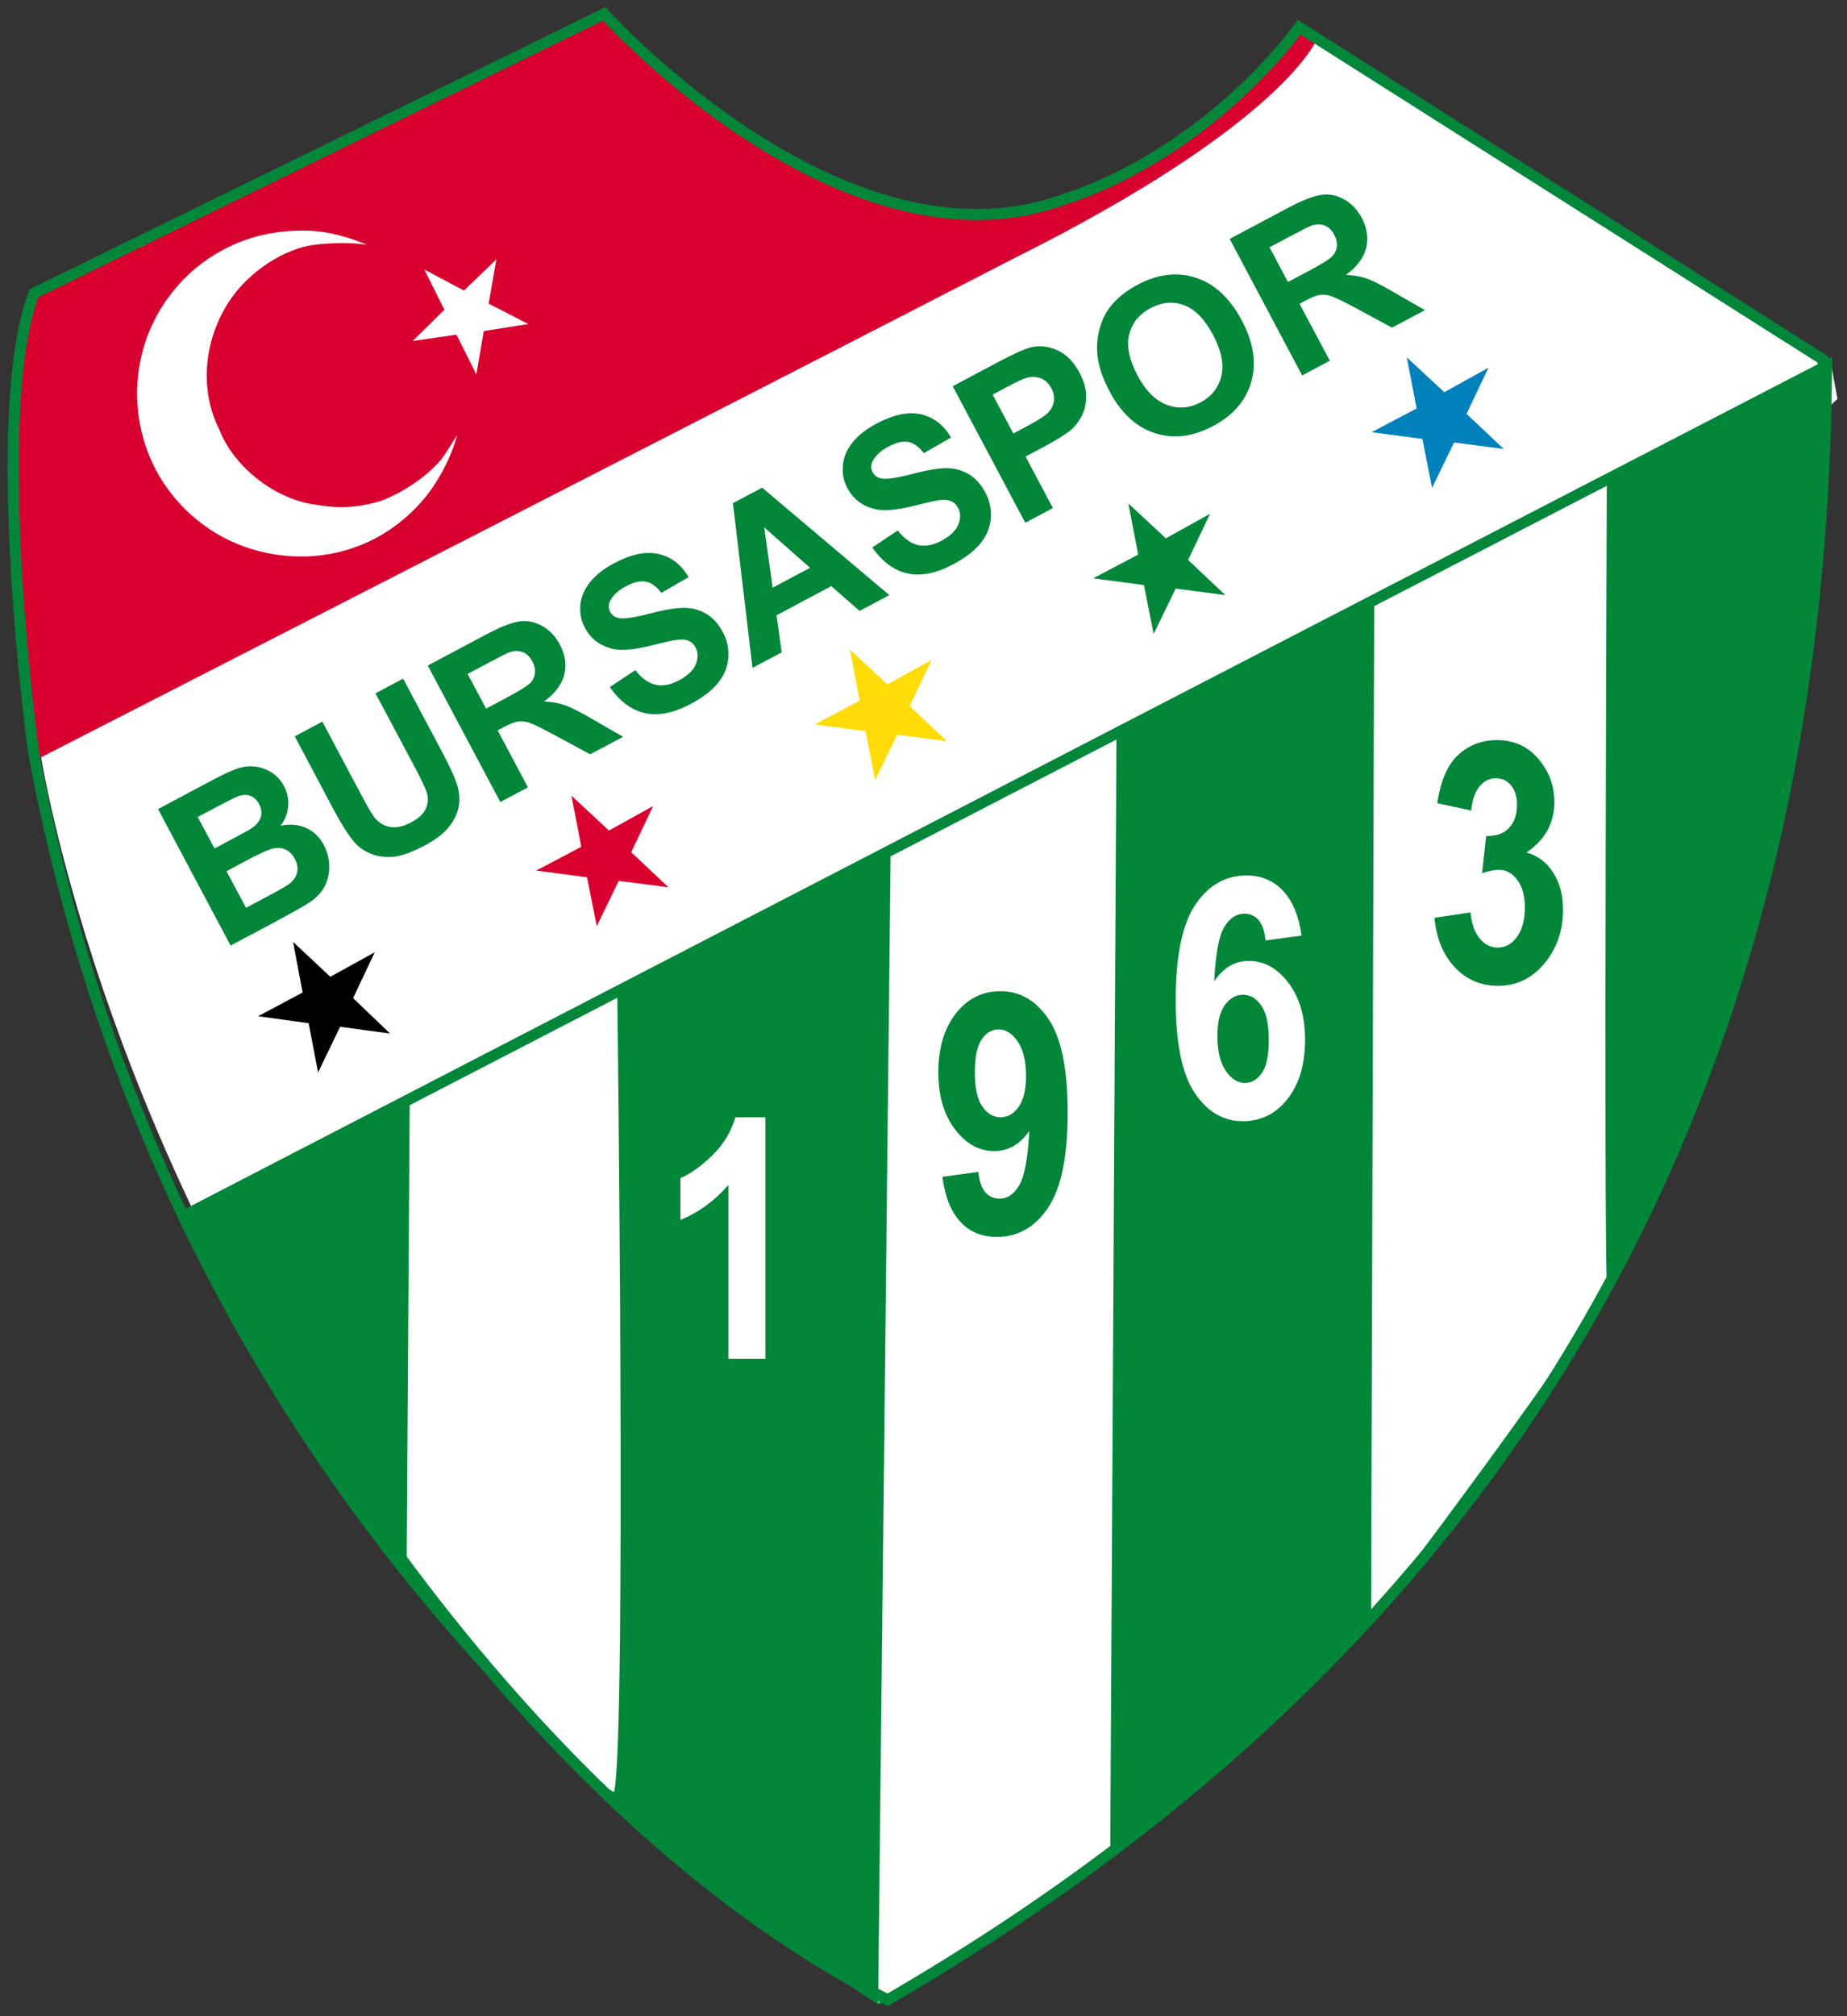 <?xml version="1.0" encoding="UTF-8" standalone="no"?>
<svg
   xmlns:dc="http://purl.org/dc/elements/1.1/"
   xmlns:cc="http://creativecommons.org/ns#"
   xmlns:rdf="http://www.w3.org/1999/02/22-rdf-syntax-ns#"
   xmlns:svg="http://www.w3.org/2000/svg"
   xmlns="http://www.w3.org/2000/svg"
   xmlns:sodipodi="http://sodipodi.sourceforge.net/DTD/sodipodi-0.dtd"
   xmlns:inkscape="http://www.inkscape.org/namespaces/inkscape"
   version="1.1"
   width="230.999"
   height="252"
   id="svg3881"
   sodipodi:docname="Bursaspor_Logo.svg"
   inkscape:version="0.92.4 (5da689c313, 2019-01-14)">
  <rect width="100%" height="100%" fill="#333333" stroke="none"/>
  <sodipodi:namedview
     pagecolor="#ffffff"
     bordercolor="#666666"
     borderopacity="1"
     objecttolerance="10"
     gridtolerance="10"
     guidetolerance="10"
     inkscape:pageopacity="0"
     inkscape:pageshadow="2"
     inkscape:window-width="1366"
     inkscape:window-height="705"
     id="namedview20"
     showgrid="false"
     fit-margin-top="1"
     fit-margin-right="1"
     fit-margin-bottom="1"
     fit-margin-left="1"
     inkscape:zoom="1.5399237"
     inkscape:cx="135.38429"
     inkscape:cy="146.7302"
     inkscape:window-x="-8"
     inkscape:window-y="-8"
     inkscape:window-maximized="1"
     inkscape:current-layer="svg3881" />
  <defs
     id="defs3883" />
  <g
     transform="matrix(0.59,0,0,0.59,-91.121,-188.253)"
     id="layer1">
    <path
       d="m 162.886,477.857 c 0,0 13.593,92.527 84.926,181.44 C 384.428,558.058 543.94,403.566 543.94,403.566 l -1.475,-8.011 -110.775,-68.464 c -22.1,25.542 -43.819,37.726 -65.153,36.545 z"
       id="path28"
       style="fill:#ffffff;fill-opacity:1;fill-rule:nonzero;stroke:none"
       inkscape:connector-curvature="0" />
    <path
       d="m 433.877,326.839 c 0,0 -6.27,17.941 -64.583,47.003 -56.433,29.063 -206.737,105.964 -206.737,105.964 0,0 -10.04,-63.686 -1.254,-98.94 30.103,-14.224 121.467,-58.973 121.467,-58.973 52.22,54.867 101.928,55.211 146.681,3.643 z"
       id="path32"
       style="fill:#d8002f;fill-opacity:1;fill-rule:nonzero;stroke:none"
       inkscape:connector-curvature="0" />
    <path
       d="m 427.69,327.648 c -21.85,26.428 -47.22,33.476 -47.22,33.476 -46.868,17.621 -97.965,-39.115 -97.965,-39.115 l -120.868,59.203 c -9.868,26.075 -0.086,97.17 -0.086,97.17 21.002,113.082 85.975,203.13 179.252,264.058 131.798,-75.693 200.553,-189.951 200.098,-347.193 l -111.095,-70.419 -2.115,2.819 z"
       id="path36"
       style="fill:none;stroke:#02863a;stroke-width:2.336;stroke-linecap:butt;stroke-linejoin:miter;stroke-miterlimit:3.864;stroke-dasharray:none;stroke-opacity:1"
       inkscape:connector-curvature="0" />
    <path
       d="M 342.603,742.715 C 250.075,695.498 194.778,575.937 194.778,575.937 L 541.619,396.587 c -0.918,154.308 -67.259,269.685 -199.016,346.128"
       id="path40"
       style="fill:#02863a;fill-opacity:1;fill-rule:nonzero;stroke:none"
       inkscape:connector-curvature="0" />
    <path
       d="m 445.748,445.241 -0.664,216.727 c 0,0 49.31,-65.03 49.974,-70.931 -0.664,-11.15 0,-171.478 0,-171.478 z m -102.502,53.772 -2.66,244.376 49.2,-31.583 1.332,-238.369 z m -101.947,52.569 -0.664,99.891 c 0,0 38.008,45.249 43.991,47.216 2.66,-11.806 0.664,-169.404 0.664,-169.404 z"
       id="path60"
       style="fill:#ffffff;fill-opacity:1;fill-rule:nonzero;stroke:none"
       inkscape:connector-curvature="0" />
    <path
       d="M 342.603,742.715 C 250.075,695.498 194.778,575.937 194.778,575.937 L 541.619,396.587 c -0.918,154.308 -67.259,269.685 -199.016,346.128 z"
       id="path72"
       style="fill:none;stroke:#02863a;stroke-width:2.336;stroke-linecap:butt;stroke-linejoin:miter;stroke-miterlimit:3.864;stroke-dasharray:none;stroke-opacity:1"
       inkscape:connector-curvature="0" />
    <path
       d="m 203.368,371.186 c -8.511,3.901 -14.818,11.241 -17.793,19.4 -3.024,8.364 -2.819,17.859 1.131,26.481 3.995,8.52 11.277,14.884 19.535,17.806 8.307,2.979 17.842,2.926 26.403,-1.074 5.848,-2.774 10.974,-7.339 14.154,-12.474 1.947,-3.028 3.639,-6.618 4.561,-10.11 -1.127,1.799 -2.151,3.491 -3.332,5.135 -3.897,4.618 -9.843,7.798 -12.974,8.876 -6.819,2.053 -11.38,1.078 -13.277,0.824 -9.692,-1.131 -18.154,-8.88 -20.764,-15.81 -4.565,-8.876 -3.233,-19.756 2.405,-27.915 4.102,-5.901 11.335,-10.573 17.642,-11.396 3.483,-0.41 7.536,-0.561 11.175,0 -3.795,-1.59 -8.048,-2.819 -12.204,-2.975 -5.381,-0.205 -11.331,0.668 -16.662,3.233 m 52.044,27.198 1.59,-9.183 9.433,-1.488 -8.409,-4.311 1.639,-9.392 -6.868,6.618 -8.409,-4.463 4.254,8.52 -6.717,6.618 9.282,-1.332 z"
       id="path76"
       style="fill:#ffffff;fill-opacity:1;fill-rule:nonzero;stroke:none"
       inkscape:connector-curvature="0" />
    <path
       d="m 221.873,546.259 -2.008,-10.425 -10.716,-1.483 9.442,-5.028 -2.024,-10.716 7.893,7.389 9.429,-5.2 -4.598,9.72 7.839,7.507 -10.597,-1.43 z"
       id="path80"
       style="fill:#000000;fill-opacity:1;fill-rule:nonzero;stroke:none"
       inkscape:connector-curvature="0" />
    <path
       d="m 280.942,515.281 -2.061,-10.364 -10.769,-1.422 9.552,-5.032 -2.086,-10.831 7.95,7.384 9.372,-5.196 -4.651,9.782 7.893,7.446 -10.536,-1.373 z"
       id="path84"
       style="fill:#d9002f;fill-opacity:1;fill-rule:nonzero;stroke:none"
       inkscape:connector-curvature="0" />
    <path
       d="m 339.966,484.327 -2.061,-10.368 -10.773,-1.418 9.556,-5.032 -2.086,-10.831 7.95,7.384 9.372,-5.196 -4.651,9.782 7.893,7.446 -10.536,-1.373 z"
       id="path88"
       style="fill:#ffdc06;fill-opacity:1;fill-rule:nonzero;stroke:none"
       inkscape:connector-curvature="0" />
    <path
       d="m 398.99,453.374 -2.061,-10.364 -10.773,-1.422 9.556,-5.032 -2.086,-10.831 7.95,7.384 9.372,-5.196 -4.651,9.782 7.893,7.446 -10.536,-1.377 z"
       id="path92"
       style="fill:#02863a;fill-opacity:1;fill-rule:nonzero;stroke:none"
       inkscape:connector-curvature="0" />
    <path
       d="m 458.013,422.421 -2.061,-10.368 -10.769,-1.418 9.552,-5.032 -2.086,-10.831 7.95,7.384 9.372,-5.196 -4.655,9.782 7.897,7.446 -10.536,-1.377 z"
       id="path96"
       style="fill:#0081bb;fill-opacity:1;fill-rule:nonzero;stroke:none"
       inkscape:connector-curvature="0" />
    <path
       d="m 427.465,378.817 4.315,-2.303 c 2.807,-1.479 4.491,-2.533 5.065,-3.151 0.578,-0.602 0.893,-1.295 0.979,-2.086 0.086,-0.791 -0.102,-1.623 -0.561,-2.487 -0.516,-0.979 -1.192,-1.627 -2.028,-1.959 -0.848,-0.316 -1.783,-0.299 -2.807,0.045 -0.516,0.189 -1.942,0.906 -4.315,2.16 l -4.561,2.43 3.914,7.352 z m 3.008,19.797 -15.367,-28.931 12.286,-6.532 c 3.094,-1.643 5.483,-2.578 7.167,-2.807 1.684,-0.229 3.295,0.102 4.836,0.979 1.553,0.877 2.774,2.172 3.696,3.885 1.152,2.172 1.467,4.299 0.951,6.385 -0.52,2.102 -1.959,4.004 -4.291,5.713 1.656,0.074 3.123,0.32 4.405,0.762 1.295,0.463 3.221,1.442 5.811,2.951 l 6.532,3.754 -6.991,3.713 -7.54,-4.086 c -2.688,-1.438 -4.475,-2.303 -5.336,-2.59 -0.865,-0.287 -1.672,-0.373 -2.405,-0.258 -0.734,0.102 -1.783,0.516 -3.123,1.238 l -1.192,0.631 6.43,12.073 z m -34.907,-0.014 c 1.754,3.278 3.827,5.352 6.245,6.245 2.418,0.889 4.79,0.705 7.122,-0.533 2.332,-1.238 3.799,-3.094 4.401,-5.569 0.606,-2.475 0.016,-5.397 -1.77,-8.761 -1.766,-3.311 -3.811,-5.397 -6.126,-6.258 -2.332,-0.865 -4.704,-0.647 -7.11,0.631 -2.418,1.283 -3.926,3.151 -4.516,5.581 -0.607,2.446 -0.016,5.323 1.754,8.663 m -5.913,3.397 c -1.57,-2.951 -2.446,-5.672 -2.619,-8.147 -0.131,-1.824 0.057,-3.623 0.574,-5.409 0.52,-1.77 1.295,-3.307 2.36,-4.59 1.397,-1.725 3.266,-3.209 5.626,-4.459 4.258,-2.274 8.376,-2.762 12.347,-1.483 3.971,1.295 7.208,4.303 9.724,9.024 2.492,4.676 3.168,9.003 2.028,13.003 -1.135,3.987 -3.827,7.122 -8.085,9.384 -4.303,2.287 -8.434,2.791 -12.359,1.508 -3.942,-1.279 -7.139,-4.213 -9.597,-8.831 m -24.791,0.675 4.389,8.229 3.18,-1.684 c 2.287,-1.221 3.741,-2.184 4.36,-2.905 0.602,-0.717 0.963,-1.508 1.065,-2.389 0.086,-0.877 -0.086,-1.754 -0.549,-2.602 -0.561,-1.065 -1.336,-1.77 -2.315,-2.131 -0.979,-0.357 -1.988,-0.373 -3.024,-0.041 -0.762,0.229 -2.201,0.906 -4.299,2.028 l -2.807,1.496 z m 6.921,27.149 -15.384,-28.931 9.368,-4.979 c 3.553,-1.885 5.942,-2.963 7.167,-3.254 1.897,-0.443 3.782,-0.242 5.667,0.619 1.901,0.865 3.455,2.446 4.676,4.75 0.951,1.77 1.41,3.438 1.41,4.991 0,1.553 -0.299,2.934 -0.934,4.159 -0.619,1.209 -1.381,2.201 -2.287,2.979 -1.238,1.004 -3.18,2.213 -5.827,3.623 l -3.799,2.016 5.799,10.905 z m -32.432,5.223 5.397,-3.598 c 1.352,1.729 2.791,2.75 4.299,3.094 1.529,0.332 3.168,0.045 4.938,-0.906 1.869,-0.992 3.078,-2.143 3.598,-3.438 0.529,-1.311 0.516,-2.492 -0.057,-3.553 -0.361,-0.676 -0.865,-1.152 -1.529,-1.426 -0.647,-0.275 -1.565,-0.316 -2.746,-0.143 -0.807,0.131 -2.59,0.533 -5.34,1.209 -3.524,0.877 -6.229,1.094 -8.085,0.619 -2.619,-0.647 -4.532,-2.131 -5.758,-4.418 -0.791,-1.483 -1.106,-3.078 -0.947,-4.819 0.143,-1.725 0.82,-3.34 2.028,-4.848 1.209,-1.512 2.922,-2.852 5.135,-4.028 3.627,-1.914 6.778,-2.561 9.454,-1.93 2.692,0.635 4.79,2.274 6.303,4.905 l -5.758,3.311 c -1.033,-1.352 -2.143,-2.143 -3.295,-2.373 -1.164,-0.217 -2.561,0.115 -4.2,0.975 -1.684,0.893 -2.803,1.942 -3.393,3.151 -0.377,0.779 -0.361,1.541 0.041,2.287 0.361,0.693 0.963,1.123 1.799,1.311 1.065,0.229 3.192,-0.074 6.389,-0.906 3.192,-0.836 5.655,-1.254 7.397,-1.266 1.738,0 3.323,0.418 4.745,1.25 1.426,0.836 2.635,2.16 3.598,4 0.893,1.656 1.254,3.455 1.106,5.381 -0.156,1.942 -0.889,3.713 -2.201,5.311 -1.307,1.598 -3.209,3.065 -5.725,4.401 -3.655,1.942 -6.905,2.59 -9.769,1.942 -2.848,-0.631 -5.323,-2.475 -7.425,-5.495 m -13.194,4.316 -9.712,-8.561 1.783,12.777 z m 16.806,5.782 -6.303,3.352 -5.999,-5.249 -11.609,6.171 1.09,7.856 -6.184,3.295 -4.147,-34.902 6.188,-3.282 z m -59.251,19.482 5.397,-3.598 c 1.352,1.729 2.774,2.762 4.299,3.094 1.512,0.344 3.168,0.045 4.938,-0.906 1.869,-0.992 3.065,-2.143 3.598,-3.438 0.529,-1.311 0.5,-2.492 -0.057,-3.553 -0.361,-0.676 -0.865,-1.152 -1.529,-1.426 -0.647,-0.258 -1.565,-0.316 -2.762,-0.131 -0.803,0.119 -2.574,0.52 -5.323,1.209 -3.541,0.881 -6.229,1.082 -8.085,0.619 -2.619,-0.66 -4.549,-2.127 -5.758,-4.43 -0.791,-1.483 -1.106,-3.078 -0.963,-4.807 0.16,-1.738 0.836,-3.352 2.045,-4.86 1.209,-1.496 2.918,-2.852 5.135,-4.016 3.614,-1.926 6.762,-2.574 9.454,-1.942 2.676,0.635 4.778,2.274 6.303,4.905 l -5.758,3.323 c -1.033,-1.365 -2.143,-2.156 -3.307,-2.373 -1.168,-0.229 -2.561,0.102 -4.188,0.963 -1.684,0.893 -2.819,1.942 -3.397,3.151 -0.373,0.779 -0.357,1.541 0.045,2.303 0.361,0.676 0.963,1.106 1.799,1.295 1.065,0.229 3.192,-0.074 6.389,-0.906 3.18,-0.836 5.655,-1.254 7.397,-1.254 1.738,-0.013 3.323,0.406 4.745,1.238 1.426,0.836 2.635,2.172 3.598,4 0.877,1.656 1.25,3.455 1.094,5.397 -0.143,1.926 -0.877,3.696 -2.188,5.295 -1.307,1.598 -3.221,3.065 -5.725,4.401 -3.655,1.942 -6.921,2.59 -9.769,1.959 -2.848,-0.647 -5.34,-2.492 -7.425,-5.512 m -26.23,4.561 4.315,-2.287 c 2.807,-1.496 4.491,-2.549 5.065,-3.151 0.578,-0.607 0.893,-1.311 0.979,-2.102 0.086,-0.791 -0.102,-1.61 -0.561,-2.487 -0.516,-0.963 -1.192,-1.627 -2.028,-1.942 -0.836,-0.316 -1.77,-0.316 -2.807,0.029 -0.504,0.189 -1.942,0.906 -4.315,2.172 l -4.561,2.418 3.914,7.352 z m 3.02,19.797 -15.38,-28.919 12.302,-6.544 c 3.094,-1.643 5.467,-2.578 7.151,-2.807 1.684,-0.217 3.295,0.102 4.836,0.992 1.553,0.877 2.791,2.172 3.696,3.885 1.152,2.172 1.467,4.303 0.951,6.389 -0.52,2.086 -1.942,3.987 -4.286,5.696 1.651,0.074 3.119,0.332 4.401,0.779 1.295,0.447 3.221,1.422 5.811,2.934 l 6.532,3.77 -6.975,3.713 -7.557,-4.086 c -2.688,-1.438 -4.475,-2.319 -5.336,-2.606 -0.865,-0.287 -1.672,-0.373 -2.405,-0.258 -0.734,0.115 -1.77,0.533 -3.123,1.238 l -1.192,0.631 6.43,12.089 z m -43.581,-13.927 5.856,-3.106 8.331,15.666 c 1.324,2.487 2.246,4.073 2.791,4.721 0.877,1.061 1.971,1.697 3.282,1.914 1.307,0.229 2.774,-0.09 4.389,-0.951 1.639,-0.877 2.705,-1.873 3.164,-2.996 0.475,-1.119 0.533,-2.213 0.189,-3.291 -0.361,-1.082 -1.152,-2.766 -2.36,-5.053 l -8.52,-16.011 5.856,-3.11 8.089,15.207 c 1.852,3.467 3.004,6.016 3.45,7.614 0.447,1.61 0.504,3.119 0.189,4.557 -0.316,1.442 -1.037,2.836 -2.131,4.176 -1.106,1.336 -2.803,2.602 -5.077,3.827 -2.762,1.451 -5.024,2.242 -6.778,2.373 -1.77,0.115 -3.323,-0.115 -4.692,-0.705 -1.381,-0.578 -2.487,-1.369 -3.336,-2.348 -1.266,-1.451 -2.762,-3.795 -4.491,-7.032 l -8.2,-15.453 z m -14.46,28.573 4.131,7.753 5.409,-2.877 c 2.102,-1.123 3.409,-1.897 3.914,-2.315 0.779,-0.619 1.279,-1.381 1.512,-2.287 0.213,-0.893 0.057,-1.873 -0.492,-2.893 -0.475,-0.877 -1.065,-1.496 -1.811,-1.885 -0.75,-0.373 -1.598,-0.504 -2.533,-0.344 -0.951,0.143 -2.75,0.922 -5.409,2.332 z m -6.102,-11.482 3.557,6.676 3.811,-2.041 c 2.274,-1.209 3.668,-1.987 4.188,-2.344 0.934,-0.647 1.537,-1.414 1.811,-2.291 0.258,-0.877 0.143,-1.77 -0.344,-2.705 -0.475,-0.889 -1.106,-1.479 -1.901,-1.783 -0.791,-0.287 -1.697,-0.246 -2.733,0.16 -0.602,0.242 -2.287,1.09 -5.036,2.545 z m -8.417,-1.68 11.585,-6.159 c 2.287,-1.225 4.041,-2.028 5.266,-2.43 1.238,-0.418 2.446,-0.549 3.655,-0.418 1.209,0.127 2.373,0.533 3.508,1.221 1.123,0.693 2.016,1.656 2.676,2.905 0.721,1.352 1.024,2.778 0.893,4.303 -0.127,1.512 -0.66,2.877 -1.61,4.114 2.028,-0.418 3.84,-0.258 5.454,0.475 1.594,0.734 2.848,1.942 3.725,3.61 0.705,1.324 1.078,2.762 1.135,4.332 0.045,1.582 -0.258,3.02 -0.918,4.332 -0.664,1.295 -1.729,2.459 -3.196,3.45 -0.906,0.619 -3.221,1.942 -6.934,3.942 l -9.856,5.237 z"
       id="path132"
       style="fill:#02863a;fill-opacity:1;fill-rule:nonzero;stroke:none"
       inkscape:connector-curvature="0" />
    <path
       d="m 412.505,538.534 c 0,3.188 0.59,5.639 1.754,7.36 1.176,1.721 2.533,2.598 4.045,2.598 1.451,0 2.664,-0.717 3.635,-2.119 0.971,-1.418 1.467,-3.746 1.467,-6.962 0,-3.315 -0.529,-5.753 -1.578,-7.282 -1.053,-1.545 -2.36,-2.328 -3.922,-2.328 -1.512,0 -2.787,0.75 -3.84,2.217 -1.053,1.479 -1.561,3.647 -1.561,6.516 m 17.83,-21.272 -7.63,1.037 c -0.176,-1.926 -0.672,-3.36 -1.451,-4.286 -0.783,-0.922 -1.803,-1.385 -3.045,-1.385 -1.656,0 -3.073,0.922 -4.221,2.77 -1.147,1.848 -1.865,5.688 -2.168,11.536 1.959,-2.864 4.397,-4.299 7.315,-4.299 3.282,0 6.102,1.561 8.442,4.668 2.344,3.09 3.508,7.106 3.508,12.015 0,5.208 -1.229,9.384 -3.696,12.536 -2.471,3.155 -5.626,4.733 -9.499,4.733 -4.143,0 -7.552,-2.008 -10.212,-6.008 -2.676,-3.995 -4.016,-10.548 -4.016,-19.662 0,-9.335 1.401,-16.076 4.176,-20.203 2.787,-4.127 6.405,-6.18 10.851,-6.18 3.106,0 5.704,1.082 7.741,3.266 2.041,2.168 3.348,5.319 3.905,9.462 m -113.636,89.644 h -7.856 v -36.82 c -2.885,3.344 -6.262,5.815 -10.167,7.421 v -8.872 c 2.057,-0.844 4.286,-2.422 6.692,-4.733 2.405,-2.328 4.049,-5.036 4.958,-8.126 h 6.372 z"
       id="path144"
       style="fill:#ffffff;fill-opacity:1;fill-rule:nonzero;stroke:none"
       inkscape:connector-curvature="0" />
    <path
       d="m 458.524,513.504 7.634,-1.147 c 0.238,2.405 0.889,4.254 1.942,5.528 1.053,1.291 2.344,1.93 3.84,1.93 1.627,0 2.979,-0.766 4.077,-2.295 1.119,-1.533 1.66,-3.602 1.66,-6.2 0,-2.451 -0.525,-4.397 -1.594,-5.831 -1.053,-1.434 -2.344,-2.151 -3.873,-2.151 -1.004,0 -2.196,0.242 -3.602,0.717 l 0.877,-7.901 c 2.119,0.078 3.746,-0.496 4.86,-1.721 1.115,-1.213 1.672,-2.836 1.672,-4.844 0,-1.721 -0.414,-3.09 -1.242,-4.11 -0.811,-1.02 -1.91,-1.533 -3.266,-1.533 -1.356,0 -2.5,0.574 -3.459,1.738 -0.938,1.164 -1.529,2.852 -1.738,5.086 l -7.216,-1.533 c 0.496,-3.106 1.258,-5.577 2.278,-7.421 1.02,-1.865 2.438,-3.315 4.254,-4.368 1.819,-1.065 3.856,-1.594 6.118,-1.594 3.873,0 6.966,1.533 9.306,4.59 1.914,2.516 2.885,5.356 2.885,8.507 0,4.479 -1.975,8.065 -5.93,10.724 2.36,0.623 4.241,2.024 5.643,4.204 1.418,2.168 2.119,4.799 2.119,7.889 0,4.463 -1.324,8.27 -3.95,11.409 -2.631,3.155 -5.897,4.733 -9.815,4.733 -3.713,0 -6.79,-1.34 -9.229,-3.983 -2.455,-2.664 -3.873,-6.135 -4.254,-10.421 m -86.581,33.534 c 0,-3.139 -0.59,-5.577 -1.754,-7.298 -1.164,-1.738 -2.516,-2.594 -4.028,-2.594 -1.467,-0.004 -2.664,0.701 -3.618,2.119 -0.971,1.418 -1.451,3.741 -1.451,6.979 0,3.266 0.525,5.672 1.561,7.2 1.053,1.545 2.36,2.311 3.922,2.311 1.512,0 2.77,-0.75 3.807,-2.217 1.037,-1.479 1.561,-3.647 1.561,-6.499 m -17.736,21.334 7.634,-1.049 c 0.189,1.926 0.668,3.36 1.451,4.286 0.762,0.922 1.799,1.401 3.073,1.401 1.61,0 2.979,-0.943 4.11,-2.807 1.131,-1.848 1.848,-5.704 2.168,-11.552 -1.992,2.852 -4.463,4.27 -7.425,4.27 -3.233,0 -6.008,-1.545 -8.347,-4.635 -2.344,-3.073 -3.524,-7.089 -3.524,-12.044 0,-5.147 1.246,-9.306 3.713,-12.462 2.471,-3.155 5.626,-4.733 9.45,-4.733 4.176,0 7.585,1.992 10.261,5.991 2.664,4 4,10.564 4,19.727 0,9.302 -1.385,16.027 -4.159,20.154 -2.77,4.11 -6.389,6.184 -10.835,6.184 -3.2,0 -5.799,-1.07 -7.757,-3.205 -1.979,-2.119 -3.254,-5.303 -3.811,-9.528"
       id="path148"
       style="fill:#02863a;fill-opacity:1;fill-rule:nonzero;stroke:none"
       inkscape:connector-curvature="0" />
  </g>
</svg>
